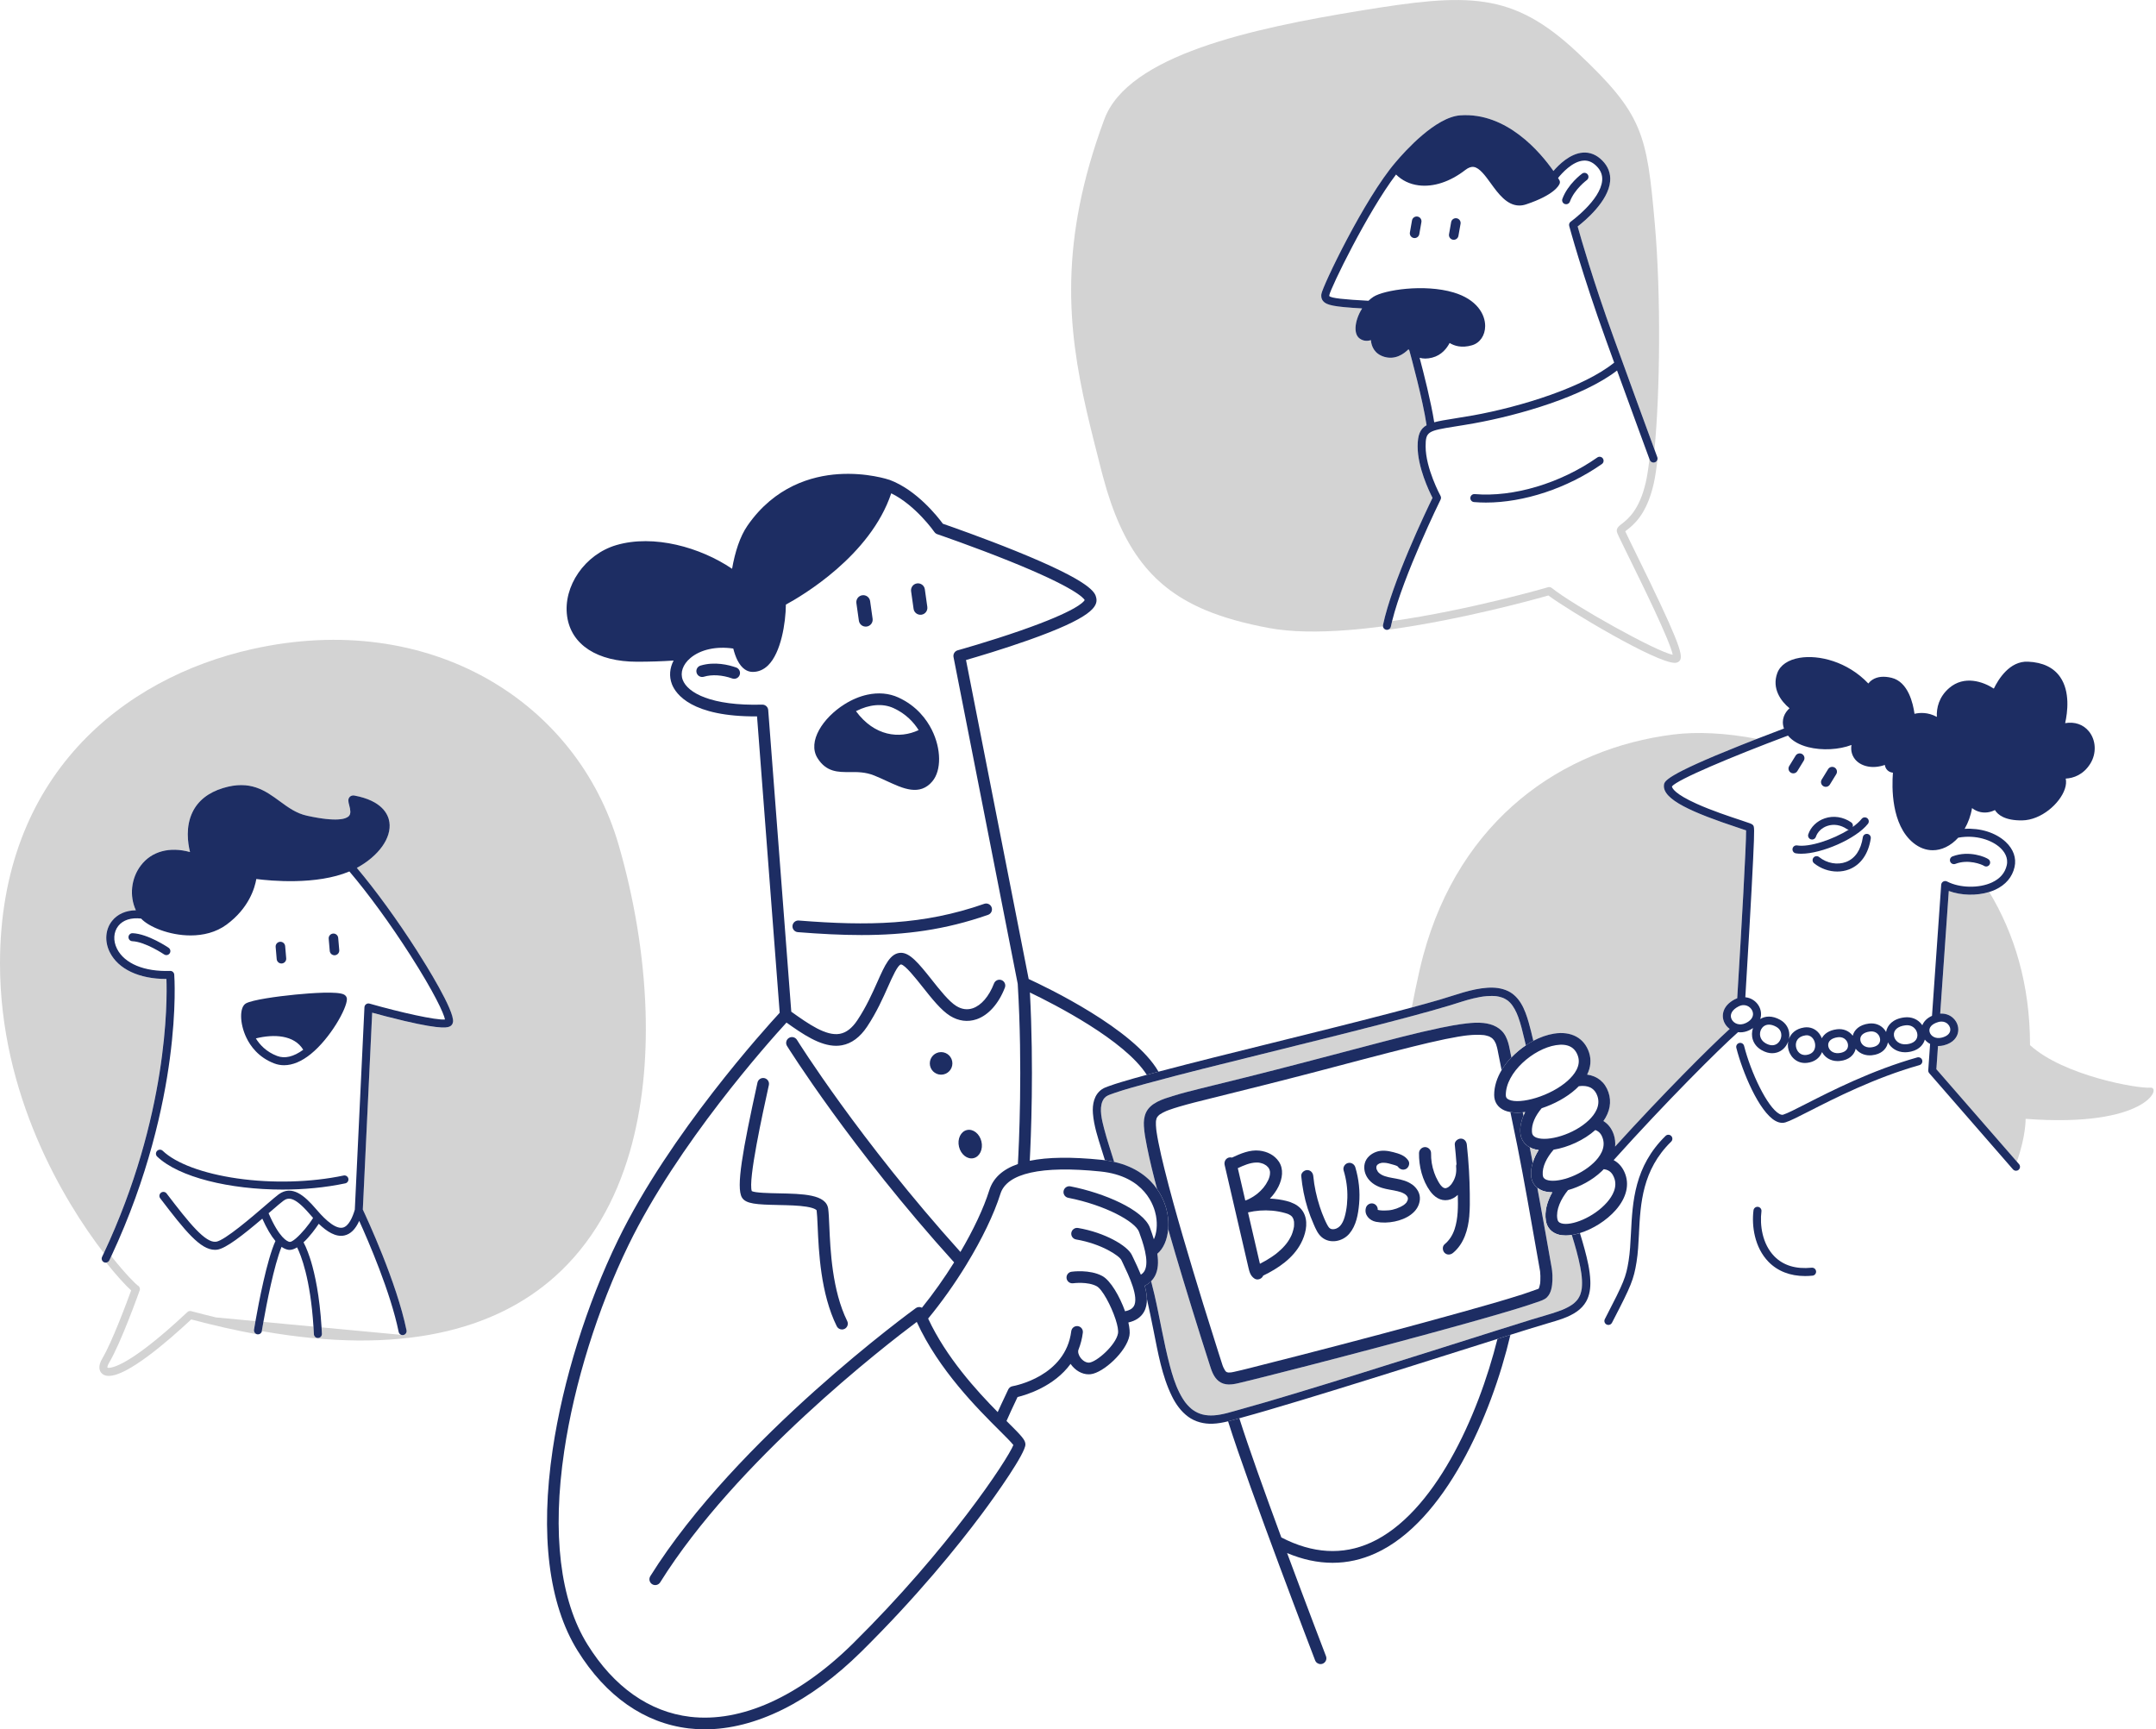 <?xml version="1.0" encoding="UTF-8"?>
<svg xmlns="http://www.w3.org/2000/svg" width="374" height="300" viewBox="0 0 374 300" fill="none">
  <g clip-path="url(#clip0_43_2269)">
    <path d="M372.993 188.686C370.891 188.877 358.012 186.647 352.149 181.312C352.149 170.802 349.443 161.996 345.076 154.744C342.881 155.425 340.201 155.359 338.058 154.568L336.567 175.848C337.443 175.79 338.271 176.076 338.878 176.677C339.583 177.376 339.866 178.369 339.62 179.273C339.461 179.86 338.933 180.908 337.197 181.35C336.879 181.431 336.57 181.468 336.279 181.468C336.244 181.468 336.209 181.465 336.175 181.465L335.892 185.494L349.856 201.535C351.442 197.111 351.384 194.096 351.384 194.096C372.416 195.693 375.096 188.492 372.993 188.686Z" fill="#D3D3D3"></path>
    <path d="M258.052 171.351C259.262 171.273 260.492 171.403 261.596 171.929C262.552 172.385 263.305 173.176 263.851 174.072C264.475 175.1 264.868 176.27 265.194 177.422C265.492 178.462 265.737 179.513 265.986 180.564C267.167 179.943 268.394 179.507 269.576 179.32C272.553 178.843 274.826 180.07 275.655 182.601C276.068 183.857 275.941 185.162 275.32 186.427C277.091 186.67 278.414 187.733 279.014 189.489C279.583 191.153 279.271 192.883 278.142 194.485C278.959 194.979 279.58 195.765 279.933 196.816C280.167 197.507 280.242 198.208 280.173 198.913C288.384 189.867 296.456 181.777 300.049 178.505C299.659 178.222 299.344 177.855 299.142 177.442C298.521 176.186 298.839 174.436 300.947 173.361C301.083 173.292 301.219 173.234 301.355 173.182C302.085 161.239 302.92 146.576 302.894 144.063C302.579 143.951 302.074 143.786 301.583 143.621C293.623 140.99 288.375 138.72 288.644 136.205C288.713 135.543 288.82 134.547 301.846 129.339C302.83 128.946 303.815 128.557 304.78 128.184C299.379 127.141 294.356 126.913 290.27 127.422C271.072 129.822 253.24 142.091 246.869 165.823C246.641 166.672 246.427 167.533 246.228 168.411C245.725 170.641 245.283 172.758 244.902 174.779C246.511 174.346 248.119 173.901 249.719 173.436C252.46 172.639 255.175 171.542 258.049 171.354L258.052 171.351Z" fill="#D3D3D3"></path>
    <path d="M311.787 133.767L312.896 131.962C313.136 131.572 313.014 131.061 312.624 130.821C312.234 130.581 311.723 130.703 311.484 131.092L310.374 132.898C310.135 133.288 310.256 133.799 310.646 134.038C311.036 134.278 311.547 134.157 311.787 133.767Z" fill="#1D2D63"></path>
    <path d="M317.121 133.432L316.012 135.237C315.772 135.627 315.894 136.138 316.284 136.378C316.674 136.618 317.185 136.496 317.424 136.106L318.534 134.301C318.773 133.911 318.652 133.4 318.262 133.16C317.872 132.921 317.361 133.042 317.121 133.432Z" fill="#1D2D63"></path>
    <path d="M336.172 181.463C336.206 181.463 336.241 181.465 336.276 181.465C336.567 181.465 336.876 181.428 337.194 181.347C338.933 180.905 339.459 179.857 339.617 179.27C339.863 178.366 339.58 177.373 338.875 176.674C338.269 176.073 337.437 175.784 336.565 175.845L338.055 154.565C340.198 155.359 342.878 155.423 345.073 154.741C345.44 154.628 345.795 154.495 346.13 154.339C347.921 153.508 349.073 152.15 349.463 150.414C349.813 148.855 349.267 147.31 347.927 146.056C346.188 144.433 343.522 143.624 340.804 143.786C341.425 142.717 341.87 141.487 342.087 140.187C342.511 140.517 342.994 140.751 343.511 140.869C344.354 141.062 345.232 140.941 346.055 140.531C346.564 141.348 347.794 142.365 350.789 142.322C354.082 142.27 357.331 139.408 358.186 136.869C358.405 136.219 358.454 135.607 358.339 135.069C359.685 135.003 361.4 134.402 362.596 132.493C363.716 130.705 363.61 128.383 362.339 126.85C361.354 125.66 359.878 125.172 358.24 125.452C358.656 123.592 359.127 119.999 357.391 117.472C356.248 115.805 354.367 114.904 351.806 114.788C348.594 114.633 346.633 117.882 345.87 119.459C343.999 118.24 340.732 117.113 338.121 119.363C336.336 120.903 335.903 122.835 335.984 124.369C334.43 123.52 332.998 123.621 332.108 123.834C331.868 122.067 331.025 118.289 328.134 117.587C326.788 117.261 325.673 117.371 324.824 117.911C324.512 118.11 324.275 118.344 324.096 118.572C320.472 114.748 315.475 113.561 312.18 114.118C310.184 114.456 308.806 115.395 308.304 116.767C307.316 119.447 308.953 121.671 310.426 122.867C309.626 123.598 308.922 124.805 309.459 126.37C309.459 126.376 309.462 126.379 309.465 126.385C308.058 126.913 306.455 127.525 304.78 128.178C303.818 128.554 302.83 128.941 301.846 129.333C288.82 134.538 288.713 135.537 288.644 136.199C288.375 138.714 293.623 140.982 301.583 143.616C302.077 143.777 302.579 143.945 302.894 144.057C302.92 146.57 302.085 161.234 301.355 173.176C301.219 173.225 301.083 173.286 300.947 173.355C298.839 174.43 298.521 176.18 299.142 177.436C299.347 177.849 299.659 178.216 300.049 178.499C296.456 181.772 288.384 189.861 280.173 198.907C280.242 198.203 280.164 197.501 279.933 196.81C279.578 195.762 278.959 194.976 278.142 194.48C279.271 192.88 279.586 191.147 279.014 189.483C278.414 187.727 277.091 186.667 275.32 186.422C275.944 185.157 276.068 183.851 275.655 182.595C274.826 180.065 272.553 178.837 269.576 179.314C268.394 179.501 267.167 179.938 265.986 180.559C265.544 180.792 265.108 181.052 264.683 181.335C263.779 181.939 262.93 182.647 262.179 183.432C261.529 184.114 260.957 184.856 260.489 185.636C259.681 186.988 259.193 188.458 259.193 189.948C259.193 191.167 259.819 192.117 260.954 192.623C261.266 192.761 261.624 192.862 262.012 192.926C262.381 192.989 262.777 193.018 263.199 193.018C263.505 193.018 263.822 192.998 264.149 192.966C264.287 192.955 264.426 192.94 264.565 192.92C264.458 193.128 264.357 193.339 264.267 193.55C263.863 194.514 263.658 195.511 263.73 196.496C263.811 197.619 264.388 198.506 265.368 199.031C265.509 199.107 265.659 199.176 265.821 199.239C266.153 199.367 266.52 199.453 266.913 199.508C266.462 200.219 266.11 200.958 265.882 201.709C265.656 202.451 265.55 203.202 265.604 203.941C265.668 204.828 266.046 205.553 266.688 206.058C266.936 206.255 267.219 206.422 267.545 206.547C268.048 206.74 268.634 206.832 269.275 206.841C268.371 208.433 267.901 210.145 268.158 211.74C268.354 212.958 269.119 213.822 270.318 214.166C270.705 214.275 271.132 214.33 271.592 214.33C271.935 214.33 272.296 214.301 272.666 214.244C273.12 214.174 273.59 214.059 274.07 213.911C276.282 213.23 278.665 211.766 280.294 209.906C282.174 207.757 282.714 205.44 281.813 203.381C281.386 202.402 280.733 201.689 279.918 201.261C288.967 191.193 298.114 182.058 301.499 179.062C301.632 179.08 301.765 179.088 301.903 179.088C302.394 179.088 302.917 178.976 303.443 178.725C303.688 178.606 303.902 178.479 304.093 178.349C303.651 179.617 303.98 181.231 305.545 182.153C306.256 182.572 306.885 182.713 307.417 182.713C308.049 182.713 308.54 182.511 308.849 182.332C309.479 181.968 309.956 181.361 310.204 180.66C310.135 181.003 310.123 181.353 310.166 181.691C310.346 183.06 311.423 184.406 313.104 184.406C313.225 184.406 313.352 184.4 313.482 184.383C314.704 184.241 315.608 183.608 316.035 182.598C316.047 182.569 316.053 182.54 316.064 182.511C316.529 183.395 317.491 184.079 318.765 184.079C318.883 184.079 319.001 184.073 319.126 184.062C320.847 183.894 321.508 182.95 321.751 182.401C321.817 182.251 321.864 182.092 321.901 181.933C322.421 182.606 323.27 183.086 324.336 183.086C324.454 183.086 324.573 183.08 324.697 183.068C326.418 182.898 327.08 181.956 327.322 181.408C327.403 181.223 327.458 181.026 327.496 180.83C328.01 181.798 329.067 182.549 330.47 182.549C330.6 182.549 330.733 182.543 330.869 182.528C332.772 182.343 333.503 181.307 333.769 180.706C333.821 180.59 333.864 180.472 333.899 180.351C334.141 180.651 334.45 180.908 334.814 181.099L334.494 185.671C334.479 185.855 334.543 186.037 334.664 186.176L349.192 202.864C349.226 202.905 349.267 202.939 349.307 202.971C349.429 203.058 349.57 203.104 349.715 203.104C349.876 203.104 350.038 203.049 350.171 202.933C350.46 202.682 350.491 202.243 350.237 201.954L349.865 201.527L335.9 185.486L336.183 181.457L336.172 181.463ZM336.238 177.301C336.426 177.249 336.611 177.223 336.79 177.223C337.217 177.223 337.607 177.373 337.899 177.665C338.248 178.011 338.393 178.488 338.28 178.909C338.142 179.418 337.636 179.805 336.853 180.004C335.721 180.293 334.912 179.715 334.728 179.028C334.528 178.283 335.106 177.621 336.238 177.304V177.301ZM308.15 181.139C307.619 181.445 306.961 181.385 306.247 180.966C305.222 180.362 305.115 179.256 305.534 178.522C305.779 178.095 306.224 177.754 306.862 177.754C307.223 177.754 307.645 177.864 308.122 178.13C308.881 178.551 309.002 179.21 309.005 179.565C309.011 180.209 308.667 180.842 308.153 181.142L308.15 181.139ZM300.387 176.824C299.991 176.027 300.451 175.172 301.58 174.597C301.906 174.43 302.201 174.369 302.461 174.369C302.868 174.369 303.18 174.519 303.368 174.644C303.844 174.958 304.127 175.496 304.093 176.01C304.052 176.593 303.607 177.116 302.839 177.483C301.721 178.017 300.742 177.543 300.387 176.824ZM279.956 204.201C280.687 205.865 279.713 207.503 278.766 208.583C276.473 211.202 272.571 212.724 270.873 212.233C270.428 212.106 270.22 211.872 270.148 211.43C269.899 209.885 270.722 208.043 272.008 206.46C274.073 205.885 276.25 204.718 277.85 203.185C277.972 203.069 278.087 202.951 278.2 202.832C279.407 202.948 279.803 203.849 279.959 204.204L279.956 204.201ZM271.99 187.45C268.984 190.168 263.684 191.632 261.772 190.783C261.307 190.578 261.211 190.303 261.211 189.957C261.211 186.052 265.986 181.945 269.893 181.318C271.918 180.995 273.209 181.639 273.732 183.233C274.283 184.917 273.088 186.453 271.987 187.447L271.99 187.45ZM274.549 188.388C275.843 188.388 276.701 188.978 277.102 190.147C277.689 191.854 276.629 193.353 275.638 194.309C273.027 196.831 268.455 198.093 266.54 197.362C265.885 197.111 265.769 196.715 265.746 196.363C265.648 195.005 266.335 193.55 267.43 192.259C269.581 191.548 271.753 190.387 273.345 188.949C273.53 188.781 273.703 188.611 273.868 188.44C274.104 188.409 274.335 188.386 274.549 188.386V188.388ZM276.45 201.723C273.934 204.132 269.917 205.305 268.267 204.669C267.837 204.505 267.649 204.253 267.618 203.806C267.516 202.393 268.308 200.819 269.506 199.447C271.987 199.049 274.78 197.792 276.741 196.036C277.645 196.357 277.908 197.134 278.021 197.46C278.601 199.182 277.489 200.727 276.455 201.72L276.45 201.723ZM313.317 183.016C312.292 183.132 311.648 182.355 311.541 181.523C311.437 180.732 311.816 179.816 313.179 179.617C313.257 179.605 313.332 179.6 313.404 179.6C313.933 179.6 314.273 179.888 314.473 180.146C314.886 180.68 315.001 181.471 314.747 182.069C314.522 182.603 314.025 182.93 313.315 183.014L313.317 183.016ZM317.141 181.416C317.055 180.642 317.696 180.079 318.814 179.94C319.643 179.839 320.093 180.258 320.287 180.518C320.584 180.92 320.659 181.445 320.477 181.855C320.269 182.323 319.741 182.621 318.984 182.696C317.892 182.803 317.219 182.118 317.141 181.419V181.416ZM322.71 180.423C322.623 179.649 323.264 179.086 324.382 178.947C325.214 178.846 325.662 179.265 325.855 179.525C326.153 179.926 326.228 180.452 326.046 180.859C325.838 181.327 325.309 181.624 324.553 181.699C323.461 181.806 322.788 181.122 322.71 180.423ZM324.212 177.566C322.522 177.777 321.641 178.678 321.393 179.678C320.757 178.829 319.758 178.421 318.643 178.56C317.271 178.73 316.434 179.354 316.032 180.12C315.92 179.825 315.767 179.548 315.576 179.299C314.944 178.482 313.999 178.098 312.982 178.245C311.509 178.459 310.666 179.291 310.322 180.247C310.369 180.021 310.4 179.79 310.397 179.553C310.386 178.433 309.805 177.471 308.797 176.914C307.411 176.148 306.21 176.246 305.346 176.781C305.433 176.524 305.47 176.293 305.482 176.108C305.551 175.088 305.037 174.083 304.136 173.488C303.711 173.208 303.243 173.049 302.761 173.003C302.958 169.765 303.223 165.338 303.477 160.927C303.763 155.963 303.974 151.994 304.11 149.129C304.378 143.431 304.329 143.379 304.046 143.099C303.867 142.92 303.68 142.853 302.022 142.304C300.121 141.675 296.941 140.626 294.307 139.436C290.515 137.727 290.065 136.736 290.027 136.427C290.977 135.237 300.263 131.323 310.155 127.606C310.906 128.522 312.102 129.215 313.647 129.611C316.11 130.24 319.045 130.05 321.173 129.238C320.983 130.367 321.376 131.3 321.959 131.91C322.97 132.964 324.87 133.438 326.958 132.701C326.993 132.961 327.085 133.195 327.218 133.394C327.484 133.784 327.9 134.009 328.365 134.047C328.169 136.516 328.05 143.09 331.903 146.224C332.946 147.073 334.095 147.5 335.271 147.5C336.019 147.5 336.778 147.327 337.523 146.972C338.326 146.593 339.054 146.024 339.692 145.323C342.786 144.751 345.576 145.764 346.979 147.076C347.664 147.714 348.415 148.759 348.109 150.114C347.814 151.431 346.951 152.433 345.547 153.086C343.297 154.134 339.944 154.062 337.752 152.921C337.544 152.815 337.295 152.817 337.09 152.933C336.885 153.048 336.752 153.256 336.738 153.49L335.144 176.226C334.245 176.631 333.708 177.228 333.46 177.87C333.431 177.826 333.408 177.783 333.379 177.743C332.68 176.801 331.571 176.35 330.338 176.501C328.351 176.746 327.377 177.849 327.178 179.025C327.114 178.912 327.045 178.803 326.967 178.696C326.332 177.841 325.329 177.431 324.209 177.566H324.212ZM332.489 180.157C332.241 180.717 331.614 181.073 330.725 181.159C329.425 181.286 328.631 180.469 328.538 179.637C328.437 178.713 329.191 178.037 330.511 177.875C331.502 177.754 332.036 178.257 332.267 178.566C332.619 179.042 332.709 179.666 332.492 180.154L332.489 180.157Z" fill="#1D2D63"></path>
    <path d="M339.201 149.866C341.457 148.996 343.805 149.984 344.111 150.178C344.236 150.273 344.386 150.322 344.533 150.322C344.732 150.322 344.929 150.238 345.067 150.071C345.313 149.776 345.272 149.337 344.978 149.092C344.487 148.682 341.558 147.471 338.699 148.569C338.341 148.708 338.162 149.109 338.3 149.467C338.439 149.825 338.838 150.004 339.199 149.866H339.201Z" fill="#1D2D63"></path>
    <path d="M314.271 219.922C311.518 220.199 309.335 219.532 307.778 217.932C305.684 215.783 305.256 212.496 305.557 210.14C305.606 209.758 305.334 209.412 304.956 209.363C304.578 209.314 304.228 209.582 304.179 209.963C303.838 212.644 304.344 216.398 306.784 218.902C308.37 220.528 310.545 221.369 313.127 221.369C313.546 221.369 313.973 221.346 314.412 221.302C314.793 221.265 315.073 220.924 315.033 220.543C314.995 220.162 314.655 219.884 314.273 219.922H314.271Z" fill="#1D2D63"></path>
    <path d="M284.311 213.949C284.574 208.799 284.872 202.962 289.897 198.05C290.172 197.781 290.177 197.342 289.909 197.068C289.64 196.793 289.201 196.787 288.927 197.056C283.511 202.35 283.199 208.473 282.925 213.88C282.838 215.598 282.755 217.219 282.515 218.72C282.059 221.56 281.712 222.426 278.503 228.621C278.466 228.693 278.428 228.763 278.391 228.838C278.214 229.179 278.347 229.597 278.688 229.774C278.789 229.826 278.899 229.852 279.009 229.852C279.26 229.852 279.503 229.716 279.627 229.476C279.731 229.277 279.829 229.083 279.927 228.896C282.914 223.125 283.399 221.987 283.89 218.94C284.144 217.363 284.228 215.705 284.317 213.949H284.311Z" fill="#1D2D63"></path>
    <path d="M324.027 142.92C324.264 142.619 324.212 142.18 323.912 141.943C323.611 141.707 323.172 141.759 322.935 142.059C322.566 142.53 322.028 143.006 321.387 143.465C321.491 143.177 321.393 142.842 321.127 142.66C319.729 141.707 318.06 141.452 316.547 141.964C315.181 142.423 314.109 143.457 313.684 144.73C313.563 145.094 313.76 145.487 314.123 145.608C314.196 145.632 314.271 145.643 314.343 145.643C314.635 145.643 314.903 145.458 315.001 145.169C315.29 144.306 316.033 143.598 316.989 143.278C318.086 142.908 319.311 143.102 320.345 143.806C320.454 143.881 320.579 143.919 320.703 143.925C317.959 145.652 313.887 147.015 311.746 146.666C311.368 146.605 311.01 146.862 310.949 147.24C310.889 147.619 311.146 147.977 311.524 148.037C311.81 148.084 312.122 148.107 312.451 148.107C316.027 148.107 321.976 145.522 324.027 142.917V142.92Z" fill="#1D2D63"></path>
    <path d="M323.937 144.667C323.556 144.609 323.204 144.872 323.146 145.25C322.817 147.44 321.818 148.918 320.261 149.522C318.759 150.105 316.913 149.776 315.559 148.681C315.261 148.439 314.822 148.488 314.583 148.785C314.34 149.083 314.389 149.522 314.687 149.762C315.845 150.697 317.292 151.194 318.71 151.194C319.415 151.194 320.113 151.07 320.766 150.819C322.785 150.033 324.119 148.13 324.521 145.458C324.579 145.08 324.316 144.725 323.937 144.667Z" fill="#1D2D63"></path>
    <path d="M332.588 183.441C324.746 185.653 317.601 189.295 313.332 191.473C311.489 192.415 310.031 193.157 309.323 193.376C309.144 193.431 308.916 193.382 308.647 193.232C306.565 192.065 303.711 186.046 302.547 181.442C302.455 181.07 302.077 180.845 301.704 180.94C301.332 181.035 301.106 181.411 301.202 181.783C302.253 185.948 305.132 192.854 307.969 194.445C308.379 194.676 308.78 194.792 309.167 194.792C309.361 194.792 309.551 194.763 309.736 194.705C310.556 194.451 311.986 193.72 313.962 192.712C318.184 190.558 325.252 186.956 332.963 184.778C333.333 184.674 333.546 184.29 333.443 183.92C333.339 183.551 332.954 183.337 332.585 183.441H332.588Z" fill="#1D2D63"></path>
    <path d="M191.089 81.759C191.167 82.062 191.245 82.366 191.326 82.663C194.72 95.417 200.051 102.069 209.212 105.881C212.366 107.195 215.971 108.172 220.107 108.946C224.003 109.676 228.78 109.697 233.808 109.307C235.813 109.154 237.858 108.928 239.902 108.663C239.894 108.588 239.894 108.51 239.908 108.432C241.459 101.029 247.426 88.575 248.498 86.372C247.894 85.193 245.916 81.063 245.916 77.456C245.916 75.425 246.358 74.397 247.47 73.77C246.814 69.337 244.763 61.836 244.48 60.808C244.428 60.736 244.376 60.667 244.33 60.597C243.493 61.435 242.011 62.469 240.122 61.903C238.461 61.406 237.901 60.138 237.809 59.009C237.202 59.199 236.503 59.199 235.856 58.726C235.512 58.474 235.111 57.949 235.143 56.86C235.172 55.881 235.57 54.63 236.289 53.51C231.351 53.224 230.117 52.944 229.522 52.242C229.124 51.771 229.193 51.214 229.216 51.029C229.378 49.723 236.671 34.465 242.097 28.145C243.744 26.19 249.029 20.316 253.315 20.012C261.347 19.443 267.202 26.418 269.475 29.665C270.419 28.561 272.346 26.667 274.535 26.482C275.8 26.375 276.949 26.84 277.954 27.857C278.968 28.882 279.425 30.092 279.309 31.45C279.014 34.904 274.974 38.289 273.674 39.291C274.194 41.166 276.34 48.686 279.916 58.567C283.046 67.214 285.897 74.983 287.003 77.996C287.953 68.182 288.164 51.335 287.058 38.812C285.678 23.178 285.031 19.839 273.674 9.15C262.321 -1.536 254.638 -1.204 235.868 1.872C217.097 4.945 195.701 9.58 191.574 20.68C183.632 42.038 185.22 56.993 188.495 71.298C189.298 74.799 190.199 78.259 191.089 81.765V81.759Z" fill="#D3D3D3"></path>
    <path d="M245.898 37.57C245.448 37.492 245.017 37.792 244.939 38.243L244.573 40.331C244.495 40.781 244.795 41.212 245.246 41.29C245.696 41.368 246.126 41.067 246.204 40.617L246.571 38.529C246.649 38.078 246.349 37.648 245.898 37.57Z" fill="#1D2D63"></path>
    <path d="M252.688 37.867C252.238 37.789 251.807 38.09 251.729 38.54L251.363 40.628C251.285 41.079 251.585 41.509 252.036 41.587C252.486 41.665 252.917 41.365 252.994 40.914L253.361 38.826C253.439 38.376 253.139 37.945 252.688 37.867Z" fill="#1D2D63"></path>
    <path d="M272.328 34.976C273.119 32.824 275.245 31.253 275.265 31.239C275.574 31.014 275.644 30.577 275.418 30.268C275.193 29.959 274.757 29.89 274.448 30.115C274.347 30.187 271.967 31.944 271.025 34.497C270.893 34.858 271.077 35.256 271.438 35.389C271.516 35.418 271.6 35.432 271.678 35.432C271.961 35.432 272.227 35.259 272.331 34.979L272.328 34.976Z" fill="#1D2D63"></path>
    <path d="M278.05 79.535C277.83 79.22 277.397 79.145 277.082 79.365C270.676 83.85 262.526 86.285 255.813 85.716C255.429 85.684 255.094 85.967 255.062 86.349C255.031 86.73 255.314 87.068 255.695 87.099C256.374 87.157 257.064 87.186 257.766 87.186C264.339 87.186 271.857 84.717 277.876 80.503C278.191 80.283 278.266 79.85 278.047 79.535H278.05Z" fill="#1D2D63"></path>
    <path d="M287.081 80.211C287.003 80.24 286.919 80.254 286.841 80.254C286.558 80.254 286.293 80.081 286.189 79.801C286.189 79.795 286.166 79.737 286.131 79.645C285.937 81.314 285.721 82.672 285.493 83.677C284.386 88.515 282.333 90.1 281.345 90.863C280.84 91.253 280.363 91.619 280.476 92.24C280.522 92.5 280.796 93.084 282.57 96.682C284.759 101.133 289.715 111.201 290.166 113.587C287.306 113.059 272.961 105.026 269.171 101.994C268.995 101.852 268.758 101.806 268.542 101.87C268.406 101.91 255.149 105.792 241.497 107.747C241.416 108.079 241.341 108.403 241.274 108.718C241.225 108.952 241.063 109.131 240.858 109.217C240.916 109.223 240.974 109.226 241.035 109.217C253.792 107.45 266.381 103.935 268.597 103.302C272.074 105.902 287.266 114.994 290.533 114.994C290.625 114.994 290.706 114.988 290.778 114.971C291.191 114.887 291.382 114.635 291.46 114.491C291.98 113.541 290.998 110.653 283.82 96.067C282.994 94.389 282.209 92.789 281.931 92.171C282.012 92.105 282.111 92.03 282.197 91.96C283.312 91.1 285.634 89.306 286.85 83.986C287.098 82.897 287.329 81.436 287.535 79.639C287.535 79.63 287.535 79.625 287.535 79.616C287.511 79.876 287.347 80.116 287.084 80.211H287.081Z" fill="#D3D3D3"></path>
    <path d="M287.5 79.342C287.509 79.365 287.514 79.391 287.517 79.414C287.512 79.391 287.506 79.365 287.5 79.342Z" fill="#D3D3D3"></path>
    <path d="M287.529 79.477C287.529 79.501 287.529 79.521 287.532 79.544C287.532 79.521 287.532 79.501 287.529 79.477Z" fill="#D3D3D3"></path>
    <path d="M273.674 39.288C274.974 38.286 279.011 34.901 279.309 31.447C279.424 30.089 278.968 28.882 277.954 27.854C276.949 26.837 275.8 26.372 274.535 26.479C272.346 26.661 270.419 28.558 269.475 29.662C267.202 26.416 261.347 19.441 253.315 20.009C249.029 20.313 243.744 26.187 242.097 28.143C236.67 34.462 229.381 49.723 229.216 51.026C229.193 51.208 229.124 51.765 229.522 52.239C230.117 52.941 231.348 53.224 236.289 53.507C235.57 54.627 235.172 55.878 235.143 56.857C235.111 57.946 235.512 58.472 235.856 58.723C236.503 59.197 237.202 59.197 237.808 59.006C237.901 60.138 238.461 61.403 240.122 61.9C242.011 62.466 243.492 61.432 244.33 60.594C244.376 60.664 244.428 60.736 244.48 60.805C244.763 61.833 246.814 69.334 247.469 73.767C246.36 74.394 245.916 75.422 245.916 77.453C245.916 81.057 247.894 85.19 248.498 86.369C247.426 88.572 241.459 101.026 239.908 108.429C239.891 108.507 239.891 108.585 239.902 108.66C239.94 108.946 240.148 109.188 240.445 109.252C240.494 109.261 240.541 109.266 240.59 109.266C240.682 109.266 240.769 109.246 240.853 109.211C241.058 109.128 241.219 108.946 241.269 108.712C241.335 108.4 241.41 108.073 241.491 107.741C243.449 99.805 249.832 86.799 249.898 86.663C250 86.461 249.994 86.221 249.884 86.022C249.858 85.976 247.302 81.257 247.302 77.453C247.302 74.859 247.663 74.741 252.405 73.987C253.344 73.837 254.41 73.669 255.649 73.447C263.606 72.017 274.659 68.785 280.508 64.277C283.404 72.245 285.741 78.588 286.128 79.639C286.163 79.734 286.183 79.789 286.186 79.795C286.29 80.075 286.555 80.249 286.839 80.249C286.919 80.249 287 80.234 287.078 80.205C287.341 80.11 287.506 79.87 287.529 79.61C287.529 79.584 287.529 79.561 287.529 79.535C287.529 79.512 287.529 79.492 287.526 79.469C287.526 79.449 287.517 79.425 287.514 79.405C287.509 79.382 287.503 79.356 287.497 79.333C287.497 79.327 287.494 79.319 287.491 79.313C287.483 79.293 287.309 78.822 287.003 77.987C285.897 74.975 283.043 67.206 279.915 58.558C276.337 48.675 274.194 41.157 273.674 39.282V39.288ZM255.406 72.081C254.182 72.3 253.125 72.468 252.192 72.618C250.797 72.84 249.682 73.016 248.795 73.259C248.244 69.741 246.961 64.704 246.259 62.067C246.568 62.154 246.895 62.203 247.238 62.203C247.62 62.203 248.021 62.148 248.443 62.041C250.095 61.617 251.008 60.381 251.464 59.5C252.229 59.976 253.526 60.433 255.348 59.898C256.729 59.494 257.624 58.186 257.63 56.562C257.636 54.535 256.2 51.941 252.157 50.737C247.033 49.212 240.073 50.312 238.253 51.488C237.941 51.69 237.652 51.924 237.384 52.178C233.202 51.956 230.891 51.73 230.591 51.358C230.591 51.358 230.579 51.32 230.594 51.208C230.81 49.98 237.231 36.778 242.17 30.274C243.204 31.305 244.535 31.952 246.077 32.151C248.659 32.484 251.539 31.539 254.187 29.488C254.728 29.07 255.204 28.899 255.649 28.963C256.657 29.107 257.653 30.485 258.618 31.816C259.874 33.552 261.396 35.652 263.56 35.652C263.935 35.652 264.328 35.588 264.741 35.45C269.66 33.809 270.451 32.146 270.561 31.828C270.624 31.64 270.607 31.432 270.506 31.259C270.48 31.216 270.402 31.08 270.275 30.875C270.951 30.034 272.756 28.021 274.653 27.865C275.497 27.796 276.253 28.111 276.967 28.833C277.692 29.567 278.006 30.381 277.926 31.328C277.637 34.722 272.527 38.416 272.475 38.453C272.242 38.621 272.135 38.919 272.21 39.199C272.233 39.282 274.465 47.589 278.61 59.041C279.087 60.355 279.554 61.646 280.011 62.908C274.815 67.125 263.996 70.544 255.406 72.087V72.081Z" fill="#1D2D63"></path>
    <path d="M96.238 221.476C102.618 215.792 106.797 208.282 109.243 199.855C111.447 192.25 112.247 183.894 111.987 175.441C111.684 165.615 109.948 155.659 107.323 146.596C100.128 121.74 74.611 105.714 43.75 112.602C21.393 117.596 0 134.532 0 167.154C0 189.971 11.03 208.294 18.011 217.386C29.136 193.648 29.003 173.653 28.862 169.835H28.833C24.148 169.835 20.518 168.136 19.048 165.225C18.097 163.345 18.242 161.251 19.426 159.764C20.37 158.574 21.82 157.944 23.559 157.918C22.415 155.46 22.713 152.373 24.434 150.126C26.314 147.668 29.436 146.845 32.954 147.818C32.556 146.206 32.175 143.416 33.373 140.918C34.335 138.911 36.12 137.496 38.673 136.716C43.418 135.266 46.012 137.166 48.522 139.003C49.998 140.083 51.393 141.106 53.247 141.513C58.509 142.665 60.054 142.05 60.505 141.579C60.909 141.158 60.771 140.47 60.566 139.679C60.421 139.122 60.294 138.642 60.649 138.258C60.745 138.157 61.01 137.932 61.464 138.015C66.296 138.911 67.344 141.294 67.54 142.637C67.939 145.36 65.678 148.511 61.891 150.565C65.163 154.449 68.918 159.613 72.332 164.951C73.86 167.342 78.831 175.296 78.576 177.272C78.521 177.696 78.282 177.907 78.143 177.997C77.773 178.231 76.999 178.722 70.14 177.113C67.893 176.587 65.709 176.001 64.554 175.683L62.928 209.836C63.618 211.301 68.811 222.463 70.51 230.784C70.588 231.16 70.345 231.527 69.967 231.605C69.92 231.613 69.874 231.619 69.828 231.619C69.738 231.619 69.652 231.599 69.571 231.567L55.774 230.273C55.797 230.637 55.817 231.01 55.835 231.391C55.852 231.775 55.557 232.098 55.173 232.119C55.162 232.119 55.15 232.119 55.139 232.119C54.769 232.119 54.463 231.83 54.445 231.457C54.425 231.007 54.399 230.571 54.37 230.14L45.683 229.326C45.512 230.282 45.414 230.883 45.408 230.909C45.408 230.926 45.4 230.94 45.397 230.958C45.4 230.946 45.405 230.935 45.408 230.923C69.574 235.183 85.832 230.75 96.232 221.481L96.238 221.476Z" fill="#D3D3D3"></path>
    <path d="M48.894 167.143C49.351 167.102 49.689 166.701 49.648 166.248L49.466 164.136C49.426 163.68 49.024 163.342 48.571 163.382C48.114 163.423 47.777 163.824 47.817 164.278L47.999 166.389C48.039 166.845 48.441 167.183 48.894 167.143Z" fill="#1D2D63"></path>
    <path d="M58.096 165.716C58.553 165.676 58.891 165.274 58.85 164.821L58.668 162.709C58.628 162.253 58.226 161.915 57.773 161.956C57.316 161.996 56.978 162.398 57.019 162.851L57.201 164.962C57.241 165.419 57.643 165.757 58.096 165.716Z" fill="#1D2D63"></path>
    <path d="M29.252 164.422C29.107 164.324 25.673 162.008 23.013 161.892C22.629 161.875 22.306 162.172 22.288 162.556C22.271 162.941 22.569 163.264 22.953 163.281C25.214 163.38 28.437 165.552 28.469 165.572C28.587 165.653 28.723 165.693 28.859 165.693C29.081 165.693 29.301 165.586 29.434 165.39C29.65 165.072 29.567 164.642 29.249 164.425L29.252 164.422Z" fill="#1D2D63"></path>
    <path d="M49.013 206.368C52.689 206.368 56.421 206.024 59.892 205.29C60.268 205.212 60.508 204.843 60.43 204.467C60.352 204.092 59.982 203.852 59.606 203.93C53.949 205.123 47.222 205.308 41.157 204.435C35.239 203.583 30.525 201.836 28.226 199.641C27.949 199.375 27.51 199.387 27.244 199.664C26.979 199.941 26.99 200.38 27.267 200.646C31.022 204.233 39.857 206.368 49.013 206.368Z" fill="#1D2D63"></path>
    <path d="M47.566 184.481C48.115 184.692 48.686 184.796 49.276 184.796C50.754 184.796 52.334 184.137 53.931 182.84C57.259 180.14 60.179 174.993 60.179 173.318C60.179 173.006 60.008 172.729 59.714 172.555C58.648 171.929 53.955 172.278 51.254 172.541C47.987 172.862 43.776 173.454 42.664 174.069C41.521 174.704 41.553 177.535 42.734 180.004C43.433 181.471 44.839 183.438 47.569 184.481H47.566ZM48.06 183.184C46.191 182.471 45.059 181.243 44.383 180.143C47.517 179.36 51.037 179.536 52.603 182.11C50.931 183.334 49.403 183.698 48.06 183.184Z" fill="#1D2D63"></path>
    <path d="M45.379 231.041C45.374 231.059 45.365 231.073 45.359 231.088C45.365 231.073 45.374 231.059 45.379 231.041Z" fill="#D3D3D3"></path>
    <path d="M44.917 231.46C44.903 231.466 44.886 231.469 44.871 231.472C44.888 231.469 44.903 231.463 44.917 231.46Z" fill="#D3D3D3"></path>
    <path d="M44.782 231.483C44.782 231.483 44.753 231.486 44.738 231.486C44.753 231.486 44.767 231.486 44.782 231.483Z" fill="#D3D3D3"></path>
    <path d="M45.039 231.414C45.024 231.423 45.01 231.428 44.992 231.434C45.007 231.428 45.024 231.42 45.039 231.414Z" fill="#D3D3D3"></path>
    <path d="M45.319 231.157C45.31 231.171 45.298 231.186 45.29 231.2C45.301 231.186 45.31 231.171 45.319 231.157Z" fill="#D3D3D3"></path>
    <path d="M45.244 231.261C45.244 231.261 45.221 231.287 45.206 231.298C45.218 231.287 45.232 231.275 45.244 231.261Z" fill="#D3D3D3"></path>
    <path d="M44.045 230.68C44.062 230.582 44.152 230.03 44.299 229.19L37.469 228.549C36.048 228.208 34.609 227.844 33.159 227.457C32.928 227.394 32.68 227.457 32.504 227.622C21.555 237.892 18.822 237.332 18.637 237.271C18.62 237.196 18.629 236.91 18.923 236.416C21.003 232.922 24.099 224.225 24.232 223.855C24.35 223.52 24.197 223.157 23.885 223.001C23.588 222.796 21.881 221.169 19.299 217.909C19.183 218.154 19.071 218.4 18.952 218.648C18.848 218.868 18.64 219 18.415 219.032C20.105 221.141 21.814 223.038 22.75 223.858C22.069 225.739 19.469 232.774 17.728 235.703C17.066 236.815 17.078 237.803 17.757 238.346C18.051 238.582 18.427 238.692 18.871 238.692C22.118 238.692 28.922 232.858 33.171 228.895C37.099 229.941 40.943 230.807 44.602 231.475H44.608C44.233 231.411 43.979 231.056 44.042 230.68H44.045Z" fill="#D3D3D3"></path>
    <path d="M45.148 231.345C45.148 231.345 45.119 231.365 45.105 231.373C45.119 231.365 45.134 231.353 45.148 231.345Z" fill="#D3D3D3"></path>
    <path d="M45.417 230.906C45.42 230.88 45.521 230.279 45.691 229.323C46.237 226.264 47.522 219.567 48.842 216.306C49.224 216.571 49.602 216.742 49.98 216.811C50.064 216.826 50.148 216.834 50.234 216.834C50.647 216.834 51.089 216.667 51.537 216.392C52.204 217.727 53.839 221.779 54.376 230.137C54.405 230.565 54.428 231.001 54.451 231.454C54.468 231.827 54.775 232.116 55.144 232.116C55.156 232.116 55.167 232.116 55.179 232.116C55.563 232.098 55.858 231.772 55.84 231.388C55.823 231.007 55.803 230.634 55.78 230.27C55.439 224.745 54.616 221.04 53.966 218.865C53.694 217.955 53.166 216.442 52.655 215.52C53.729 214.518 54.723 213.166 55.294 212.303C56.675 213.631 58.229 214.659 59.739 214.33C60.802 214.099 61.651 213.267 62.313 211.8C63.907 215.312 67.754 224.196 69.158 231.059C69.207 231.296 69.372 231.477 69.58 231.564C69.66 231.596 69.747 231.616 69.837 231.616C69.883 231.616 69.929 231.61 69.975 231.602C70.351 231.524 70.593 231.157 70.518 230.781C68.817 222.461 63.627 211.298 62.937 209.833L64.563 175.68C65.715 175.998 67.899 176.581 70.148 177.11C77.008 178.719 77.779 178.228 78.152 177.994C78.29 177.907 78.53 177.696 78.585 177.269C78.839 175.296 73.871 167.339 72.341 164.948C68.927 159.608 65.172 154.446 61.9 150.562C65.689 148.508 67.948 145.357 67.549 142.634C67.353 141.293 66.302 138.908 61.472 138.012C61.019 137.929 60.753 138.154 60.658 138.255C60.303 138.636 60.427 139.119 60.574 139.676C60.779 140.467 60.918 141.155 60.514 141.577C60.06 142.047 58.515 142.665 53.255 141.51C51.401 141.103 50.006 140.083 48.53 139C46.02 137.163 43.427 135.263 38.682 136.713C36.129 137.493 34.344 138.908 33.382 140.915C32.183 143.413 32.564 146.203 32.963 147.815C29.445 146.845 26.323 147.665 24.443 150.123C22.721 152.373 22.424 155.457 23.568 157.915C21.829 157.941 20.379 158.571 19.435 159.761C18.253 161.248 18.109 163.342 19.056 165.222C20.526 168.136 24.154 169.832 28.841 169.832H28.87C29.015 173.647 29.148 193.642 18.02 217.383C17.916 217.605 17.814 217.825 17.707 218.047C17.543 218.394 17.69 218.807 18.037 218.974C18.132 219.021 18.236 219.041 18.334 219.041C18.366 219.041 18.395 219.032 18.427 219.029C18.652 219 18.857 218.865 18.964 218.645C19.082 218.397 19.195 218.151 19.311 217.906C25.751 204.141 28.385 191.724 29.457 183.681C30.641 174.788 30.242 169.303 30.225 169.075C30.196 168.702 29.881 168.417 29.509 168.434C25.035 168.596 21.592 167.16 20.298 164.598C19.596 163.206 19.683 161.687 20.523 160.627C21.344 159.593 22.756 159.151 24.477 159.353C25.789 160.777 29.353 162.279 33.058 162.279C35.233 162.279 37.457 161.762 39.3 160.405C43.196 157.537 44.204 154.019 44.464 152.491C46.899 152.806 54.89 153.586 60.609 151.18C63.887 155.036 67.691 160.249 71.154 165.658C75.316 172.165 76.994 175.796 77.193 176.859C75.665 177.026 69.429 175.623 64.103 174.106C63.898 174.049 63.679 174.086 63.509 174.21C63.335 174.334 63.231 174.531 63.22 174.742L61.55 209.851C61.166 211.165 60.493 212.742 59.453 212.97C57.88 213.316 55.56 210.61 54.801 209.721C52.825 207.416 50.673 205.513 48.343 207.193C47.95 207.477 47.202 208.121 46.165 209.013C43.828 211.029 38.962 215.226 37.486 215.416C35.629 215.662 32.879 212.257 28.899 207.043C28.665 206.737 28.229 206.679 27.926 206.913C27.62 207.147 27.562 207.583 27.796 207.887C32.102 213.527 34.742 216.82 37.289 216.82C37.414 216.82 37.541 216.811 37.665 216.797C39.175 216.6 42.156 214.258 45.504 211.413C46.257 213.094 47.017 214.388 47.779 215.292C46.292 218.593 44.88 226.001 44.316 229.19C44.169 230.03 44.077 230.582 44.062 230.68C44.002 231.056 44.256 231.411 44.628 231.475H44.634C44.672 231.48 44.709 231.483 44.747 231.483C44.747 231.483 44.753 231.483 44.755 231.483C44.77 231.483 44.784 231.483 44.799 231.48C44.828 231.48 44.857 231.475 44.886 231.469C44.903 231.466 44.917 231.46 44.932 231.457C44.958 231.451 44.984 231.443 45.007 231.431C45.021 231.425 45.039 231.417 45.053 231.411C45.076 231.399 45.099 231.388 45.119 231.373C45.134 231.365 45.148 231.353 45.163 231.345C45.183 231.33 45.203 231.313 45.221 231.296C45.232 231.284 45.246 231.272 45.258 231.258C45.275 231.241 45.29 231.22 45.307 231.197C45.319 231.183 45.327 231.168 45.336 231.154C45.35 231.131 45.362 231.108 45.374 231.082C45.379 231.067 45.388 231.053 45.394 231.036C45.405 231.007 45.411 230.978 45.42 230.949C45.423 230.932 45.428 230.917 45.431 230.9L45.417 230.906ZM47.06 210.07C47.993 209.267 48.796 208.571 49.14 208.326C49.96 207.736 50.988 207.43 53.732 210.63C53.917 210.847 54.11 211.067 54.31 211.286C53.576 212.496 52.294 214.018 51.323 214.847C51.315 214.853 51.303 214.856 51.297 214.865C51.286 214.873 51.277 214.888 51.266 214.896C50.821 215.266 50.448 215.483 50.231 215.445C49.844 215.376 48.464 214.804 46.592 210.474C46.748 210.342 46.904 210.206 47.06 210.07Z" fill="#1D2D63"></path>
    <path d="M237.782 267.618C232.913 269.83 227.694 269.524 222.27 266.714C219.437 259.034 216.545 250.99 214.986 246.043C214.339 246.225 213.689 246.409 213.033 246.571C216.736 258.344 228.015 287.734 228.133 288.037C228.286 288.439 228.67 288.687 229.077 288.687C229.199 288.687 229.32 288.664 229.438 288.621C229.958 288.421 230.221 287.835 230.019 287.315C229.958 287.156 226.79 278.902 223.272 269.423C225.947 270.549 228.581 271.115 231.157 271.115C233.733 271.115 236.197 270.563 238.62 269.463C250.609 264.013 258.693 245.708 262.014 231.561C261.263 231.798 260.513 232.038 259.762 232.275C256.388 245.791 248.784 262.624 237.782 267.623V267.618Z" fill="#1D2D63"></path>
    <path d="M266.91 199.517C266.517 199.462 266.15 199.375 265.818 199.248C265.659 199.187 265.509 199.118 265.365 199.04C265.538 199.93 265.708 200.822 265.876 201.715C266.104 200.964 266.456 200.224 266.907 199.514L266.91 199.517Z" fill="#D3D3D3"></path>
    <path d="M264.565 192.929C264.423 192.946 264.285 192.96 264.149 192.975C264.189 193.168 264.23 193.365 264.27 193.558C264.36 193.347 264.458 193.137 264.568 192.929H264.565Z" fill="#D3D3D3"></path>
    <path d="M269.197 220.095C269.209 220.153 269.212 220.214 269.215 220.271C269.22 220.306 269.229 220.338 269.235 220.375C269.307 220.941 269.324 221.522 269.301 222.091C269.261 223.108 269.102 224.315 268.34 225.069C267.892 225.508 267.216 225.684 266.633 225.895C266.144 226.071 265.653 226.235 265.16 226.394C263.718 226.862 262.263 227.298 260.81 227.729C256.642 228.956 252.452 230.117 248.258 231.258C243.351 232.595 238.435 233.907 233.514 235.195C229.022 236.37 224.526 237.534 220.023 238.666C218.273 239.105 216.525 239.559 214.766 239.966C213.643 240.226 212.412 240.373 211.439 239.622C210.544 238.932 210.174 237.817 209.848 236.78C209.363 235.247 208.869 233.719 208.383 232.188C207.289 228.716 206.211 225.239 205.16 221.753C204.302 218.914 203.462 216.072 202.645 213.221C202.489 215.052 201.819 216.621 200.759 217.499C200.981 218.954 200.92 220.292 200.34 221.38C200.164 221.71 199.944 222.001 199.69 222.258C199.892 223.035 200.089 223.812 200.268 224.595C201.209 228.67 201.856 232.818 202.925 236.864C203.349 238.473 203.843 240.09 204.577 241.557C204.747 241.898 204.932 242.233 205.131 242.56C205.227 242.716 205.328 242.869 205.432 243.019C205.475 243.082 205.521 243.143 205.565 243.207C205.588 243.238 205.611 243.267 205.631 243.299C205.64 243.313 205.648 243.319 205.651 243.325L205.657 243.331C205.859 243.591 206.082 243.836 206.318 244.067C206.437 244.183 206.561 244.292 206.688 244.402C206.806 244.503 206.786 244.489 206.96 244.61C208.051 245.373 209.198 245.615 210.547 245.534C212.075 245.442 213.66 244.905 215.171 244.492C218.304 243.631 221.418 242.704 224.528 241.765C228.448 240.584 232.355 239.377 236.263 238.161C240.33 236.893 244.393 235.616 248.454 234.334C252.088 233.187 255.721 232.035 259.357 230.888C261.474 230.221 263.591 229.554 265.714 228.898C267.222 228.433 268.755 228.029 270.243 227.509C270.904 227.278 271.288 227.131 271.88 226.825C272.135 226.695 272.38 226.553 272.617 226.394C272.718 226.328 272.813 226.259 272.912 226.186C272.926 226.172 273.085 226.042 273.119 226.01C273.299 225.848 273.463 225.675 273.619 225.49C273.625 225.482 273.631 225.479 273.634 225.473C273.639 225.467 273.642 225.459 273.651 225.45C273.686 225.401 273.72 225.352 273.755 225.3C273.818 225.204 273.876 225.106 273.931 225.008C273.989 224.901 274.044 224.791 274.093 224.679L274.104 224.647C274.125 224.586 274.148 224.526 274.168 224.465C274.252 224.219 274.312 223.965 274.359 223.711C274.364 223.682 274.379 223.575 274.387 223.535C274.39 223.5 274.399 223.428 274.402 223.411C274.416 223.269 274.425 223.128 274.431 222.986C274.445 222.666 274.439 222.348 274.425 222.027C274.384 221.236 274.283 220.589 274.133 219.812C273.769 217.929 273.235 216.078 272.666 214.247C272.293 214.304 271.935 214.333 271.592 214.333C271.132 214.333 270.705 214.281 270.318 214.169C269.119 213.822 268.351 212.961 268.158 211.742C267.903 210.151 268.371 208.435 269.275 206.844C268.634 206.835 268.048 206.743 267.545 206.55C267.219 206.425 266.936 206.258 266.687 206.061C266.768 206.503 266.849 206.942 266.93 207.384C267.701 211.618 268.461 215.852 269.2 220.092L269.197 220.095Z" fill="#D3D3D3"></path>
    <path d="M264.426 180.252C264.12 178.961 263.811 177.662 263.358 176.411C263.046 175.553 262.558 174.566 261.948 173.945C261.867 173.861 261.784 173.78 261.694 173.705C261.651 173.667 261.604 173.63 261.561 173.592L261.55 173.584C261.55 173.584 261.535 173.575 261.524 173.566C261.339 173.436 261.148 173.318 260.946 173.217C260.897 173.194 260.848 173.171 260.799 173.148C260.77 173.136 260.715 173.113 260.703 173.107C260.585 173.064 260.466 173.023 260.345 172.989C260.111 172.919 259.872 172.87 259.629 172.833H259.603C259.56 172.824 259.513 172.818 259.47 172.815C259.398 172.81 259.323 172.801 259.251 172.798C259.097 172.786 258.944 172.781 258.791 172.781C258.485 172.778 258.182 172.789 257.876 172.815C257.116 172.876 256.362 173.023 255.611 173.199C254.237 173.526 252.905 173.994 251.556 174.404C250.462 174.736 249.364 175.054 248.264 175.36C245.387 176.166 242.499 176.925 239.608 177.673C232.627 179.476 225.626 181.2 218.631 182.939C212.083 184.565 205.527 186.173 199.014 187.941C197.151 188.446 195.283 188.955 193.452 189.57C193.166 189.665 192.883 189.763 192.602 189.873C192.559 189.89 192.343 189.98 192.345 189.974C192.288 190 192.23 190.026 192.172 190.052C191.727 190.269 191.456 190.575 191.254 191.025C190.644 192.397 191.156 194.361 191.528 195.808C192.028 197.752 192.686 199.65 193.27 201.57C197.12 202.437 199.39 204.38 200.718 206.29C200.066 203.846 199.453 201.391 198.959 198.913C198.725 197.741 198.5 196.548 198.428 195.355C198.379 194.558 198.451 193.758 198.786 193.027C199.569 191.311 201.767 190.659 203.41 190.147C205.048 189.639 206.714 189.226 208.378 188.81C210.94 188.169 213.507 187.548 216.069 186.91C222.888 185.212 229.678 183.401 236.474 181.621C240.936 180.455 245.399 179.25 249.913 178.306C251.392 177.997 252.879 177.725 254.378 177.552C255.351 177.439 256.345 177.37 257.321 177.474C258.93 177.647 260.42 178.294 261.191 179.802C261.547 180.495 261.746 181.237 261.885 182C261.974 182.482 262.075 182.964 262.176 183.447C262.927 182.661 263.776 181.954 264.68 181.35C264.675 181.327 264.672 181.301 264.666 181.281C264.585 180.94 264.507 180.602 264.426 180.261V180.252Z" fill="#D3D3D3"></path>
    <path d="M275.15 225.785C275.765 224.696 275.921 223.414 275.872 222.18C275.8 220.332 275.361 218.498 274.884 216.719C274.633 215.78 274.353 214.847 274.067 213.92C273.587 214.067 273.117 214.183 272.663 214.252C273.232 216.083 273.769 217.935 274.13 219.818C274.281 220.598 274.379 221.245 274.422 222.033C274.439 222.354 274.442 222.671 274.428 222.992C274.422 223.134 274.411 223.275 274.399 223.417C274.399 223.434 274.39 223.503 274.385 223.541C274.379 223.578 274.361 223.688 274.356 223.717C274.309 223.971 274.249 224.225 274.165 224.471C274.145 224.531 274.122 224.592 274.102 224.653L274.09 224.684C274.041 224.797 273.986 224.907 273.928 225.014C273.873 225.115 273.816 225.21 273.752 225.305C273.717 225.357 273.683 225.407 273.648 225.456C273.639 225.467 273.637 225.473 273.631 225.479C273.628 225.482 273.625 225.487 273.616 225.496C273.46 225.681 273.299 225.854 273.117 226.016C273.082 226.048 272.923 226.178 272.909 226.192C272.813 226.264 272.715 226.334 272.614 226.4C272.377 226.559 272.129 226.7 271.878 226.83C271.286 227.137 270.901 227.284 270.24 227.515C268.75 228.035 267.216 228.439 265.711 228.904C263.591 229.56 261.471 230.227 259.354 230.894C255.721 232.041 252.088 233.19 248.451 234.34C244.391 235.622 240.327 236.899 236.26 238.167C232.353 239.383 228.442 240.593 224.526 241.771C221.415 242.71 218.302 243.637 215.168 244.498C213.657 244.911 212.075 245.448 210.544 245.54C209.195 245.621 208.048 245.378 206.957 244.616C206.783 244.495 206.804 244.509 206.685 244.408C206.558 244.298 206.434 244.191 206.316 244.073C206.079 243.842 205.859 243.596 205.654 243.336L205.648 243.331C205.648 243.331 205.64 243.316 205.628 243.305C205.605 243.273 205.582 243.244 205.562 243.212C205.515 243.149 205.472 243.088 205.429 243.025C205.325 242.874 205.224 242.721 205.128 242.565C204.929 242.242 204.744 241.904 204.574 241.563C203.84 240.096 203.346 238.479 202.922 236.87C201.85 232.823 201.206 228.676 200.265 224.601C200.083 223.818 199.889 223.041 199.687 222.264C199.372 222.582 199.003 222.848 198.572 223.056C198.792 223.83 198.93 224.595 198.948 225.317C199.361 227.134 199.73 228.959 200.097 230.784C200.871 234.629 201.547 238.666 203.292 242.216C203.967 243.591 204.871 244.864 206.116 245.777C207.329 246.667 208.846 247.042 210.336 246.99C211.246 246.958 212.141 246.791 213.031 246.571C213.686 246.41 214.339 246.225 214.983 246.043C215.127 246.002 215.272 245.962 215.416 245.921C216.924 245.508 218.429 245.078 219.928 244.639C223.76 243.521 227.576 242.357 231.391 241.182C235.706 239.853 240.015 238.505 244.324 237.15C248.397 235.87 252.463 234.582 256.533 233.297C257.607 232.956 258.684 232.615 259.759 232.275C260.51 232.035 261.261 231.798 262.012 231.561C264.175 230.877 266.344 230.201 268.519 229.557C270.176 229.066 272.109 228.555 273.573 227.5C274.206 227.044 274.751 226.49 275.15 225.785Z" fill="#1D2D63"></path>
    <path d="M198.93 186.462C197.434 186.866 195.938 187.279 194.457 187.733C193.769 187.941 193.085 188.157 192.409 188.403C191.99 188.556 191.54 188.706 191.167 188.957C189.781 189.893 189.466 191.597 189.59 193.163C189.757 195.288 190.442 197.353 191.077 199.375C191.277 200.011 191.479 200.649 191.675 201.284C192.236 201.359 192.767 201.452 193.272 201.567C192.692 199.647 192.033 197.749 191.531 195.805C191.158 194.358 190.647 192.394 191.256 191.023C191.459 190.572 191.73 190.266 192.175 190.049C192.233 190.02 192.29 189.997 192.348 189.971C192.342 189.974 192.562 189.885 192.605 189.87C192.885 189.763 193.171 189.665 193.454 189.567C195.286 188.952 197.154 188.443 199.017 187.938C205.527 186.167 212.083 184.562 218.634 182.936C225.629 181.197 232.63 179.473 239.611 177.67C242.502 176.922 245.393 176.166 248.267 175.357C249.367 175.048 250.467 174.733 251.559 174.401C252.908 173.991 254.239 173.523 255.614 173.197C256.365 173.018 257.122 172.873 257.879 172.812C258.182 172.789 258.488 172.775 258.794 172.778C258.947 172.778 259.1 172.786 259.253 172.795C259.326 172.801 259.401 172.807 259.473 172.812C259.516 172.818 259.562 172.821 259.606 172.827H259.632C259.874 172.867 260.111 172.919 260.348 172.989C260.469 173.023 260.588 173.067 260.706 173.107C260.718 173.11 260.772 173.136 260.801 173.147C260.85 173.171 260.9 173.194 260.949 173.217C261.151 173.318 261.341 173.436 261.526 173.566C261.538 173.575 261.547 173.578 261.552 173.584L261.564 173.592C261.61 173.63 261.653 173.664 261.697 173.705C261.783 173.783 261.87 173.861 261.951 173.945C262.557 174.566 263.048 175.553 263.36 176.411C263.814 177.662 264.123 178.961 264.429 180.252C264.51 180.59 264.591 180.931 264.669 181.272C264.674 181.295 264.677 181.318 264.683 181.341C265.108 181.058 265.544 180.798 265.986 180.564C265.74 179.513 265.492 178.462 265.194 177.422C264.865 176.273 264.475 175.1 263.851 174.072C263.305 173.176 262.552 172.382 261.596 171.929C260.492 171.403 259.259 171.273 258.052 171.351C255.178 171.539 252.463 172.636 249.722 173.433C248.122 173.898 246.513 174.343 244.905 174.776C243.799 175.074 242.695 175.369 241.586 175.657C234.536 177.503 227.463 179.247 220.39 181.003C213.906 182.612 207.419 184.209 200.961 185.916C200.834 185.951 200.704 185.983 200.577 186.017C200.028 186.165 199.476 186.309 198.928 186.459L198.93 186.462Z" fill="#1D2D63"></path>
    <path d="M261.194 179.796C260.423 178.288 258.933 177.641 257.324 177.468C256.348 177.364 255.354 177.434 254.381 177.546C252.879 177.717 251.394 177.991 249.916 178.3C245.401 179.244 240.939 180.449 236.477 181.616C229.678 183.395 222.891 185.209 216.072 186.904C213.51 187.542 210.942 188.163 208.381 188.804C206.717 189.22 205.05 189.633 203.413 190.142C201.769 190.653 199.569 191.303 198.789 193.021C198.457 193.752 198.382 194.552 198.431 195.349C198.503 196.545 198.728 197.738 198.962 198.907C199.456 201.385 200.068 203.84 200.721 206.284C201.92 208.002 202.359 209.692 202.512 210.538C202.679 211.462 202.717 212.372 202.645 213.224C203.459 216.075 204.302 218.917 205.16 221.756C206.214 225.242 207.289 228.719 208.383 232.191C208.866 233.725 209.362 235.252 209.848 236.783C210.174 237.82 210.544 238.938 211.439 239.625C212.412 240.376 213.643 240.229 214.766 239.969C216.522 239.559 218.273 239.108 220.023 238.669C224.526 237.537 229.022 236.376 233.514 235.197C238.435 233.909 243.351 232.598 248.258 231.261C252.452 230.117 256.639 228.959 260.81 227.731C262.266 227.304 263.718 226.868 265.16 226.397C265.653 226.235 266.144 226.074 266.633 225.897C267.216 225.687 267.892 225.51 268.34 225.071C269.105 224.321 269.261 223.113 269.301 222.094C269.324 221.525 269.307 220.944 269.235 220.378C269.229 220.343 269.22 220.309 269.215 220.274C269.215 220.216 269.209 220.159 269.197 220.098C268.458 215.858 267.698 211.624 266.927 207.39C266.846 206.948 266.765 206.509 266.685 206.067C266.046 205.562 265.665 204.837 265.601 203.95C265.549 203.211 265.653 202.46 265.879 201.717C265.711 200.825 265.541 199.935 265.368 199.043C264.388 198.517 263.811 197.634 263.73 196.507C263.658 195.522 263.86 194.526 264.267 193.561C264.227 193.368 264.186 193.171 264.146 192.978C263.819 193.01 263.499 193.03 263.196 193.03C262.774 193.03 262.378 192.998 262.009 192.937C262.416 194.901 262.826 196.862 263.219 198.829C264.44 204.97 265.498 211.147 266.589 217.311C266.78 218.385 266.97 219.463 267.158 220.54C267.216 221.08 267.23 221.626 267.204 222.166C267.199 222.281 267.19 222.397 267.181 222.513C267.176 222.562 267.173 222.608 267.167 222.657C267.118 222.897 267.069 223.125 266.996 223.359C266.994 223.37 266.988 223.391 266.982 223.411C266.973 223.422 266.965 223.434 266.959 223.445C266.944 223.471 266.927 223.497 266.913 223.523C266.921 223.515 266.93 223.509 266.933 223.515C266.942 223.526 266.916 223.552 266.884 223.578V223.584H266.872C265.954 223.884 265.053 224.243 264.131 224.537C260.729 225.623 257.283 226.591 253.844 227.552C249.188 228.855 244.523 230.117 239.853 231.362C235.079 232.636 230.299 233.886 225.51 235.117C223.428 235.651 221.343 236.182 219.257 236.708C217.525 237.144 215.792 237.615 214.044 237.993C213.911 238.022 213.779 238.048 213.646 238.071H213.628C213.602 238.077 213.519 238.089 213.487 238.091C213.377 238.097 213.267 238.106 213.155 238.103C213.114 238.103 213.074 238.1 213.033 238.097C212.981 238.068 212.886 238.054 212.82 238.039C212.797 238.025 212.768 238.011 212.745 237.999C212.733 237.993 212.724 237.99 212.716 237.985C212.698 237.967 212.684 237.953 212.681 237.95C212.641 237.907 212.597 237.855 212.554 237.817H212.551C212.43 237.606 212.308 237.407 212.207 237.19C212.196 237.153 212.095 236.907 212.077 236.861C212.011 236.673 211.95 236.483 211.893 236.289C211.878 236.246 211.867 236.205 211.852 236.162C211.679 235.616 211.503 235.073 211.329 234.53C210.451 231.784 209.588 229.031 208.736 226.276C207.523 222.345 206.333 218.408 205.183 214.457C204.057 210.584 202.962 206.697 201.992 202.78C201.611 201.247 201.25 199.704 200.943 198.153C200.828 197.558 200.718 196.964 200.631 196.366C200.626 196.319 200.617 196.273 200.611 196.224C200.597 196.1 200.582 195.979 200.568 195.854C200.545 195.641 200.528 195.43 200.519 195.216C200.51 195.043 200.507 194.87 200.516 194.693C200.516 194.618 200.522 194.54 200.53 194.465C200.53 194.454 200.53 194.445 200.533 194.433C200.556 194.315 200.577 194.2 200.611 194.084C200.626 194.041 200.64 193.997 200.655 193.957C200.655 193.951 200.66 193.945 200.663 193.942C200.692 193.888 200.721 193.833 200.756 193.781C200.764 193.769 200.773 193.755 200.782 193.743C200.764 193.761 200.753 193.772 200.73 193.795C200.759 193.766 200.787 193.735 200.813 193.703C200.828 193.685 200.842 193.671 200.854 193.659C200.909 193.596 200.964 193.532 201.027 193.475C201.082 193.425 201.14 193.382 201.192 193.333C201.174 193.35 201.163 193.359 201.148 193.373C201.169 193.356 201.192 193.342 201.215 193.324C201.368 193.22 201.53 193.125 201.694 193.036C201.885 192.934 202.078 192.845 202.275 192.755C202.31 192.741 202.344 192.727 202.379 192.712C202.503 192.663 202.627 192.617 202.751 192.571C203.332 192.357 203.921 192.172 204.513 191.996C206.243 191.485 207.993 191.054 209.744 190.621C215.942 189.085 222.137 187.539 228.315 185.922C233.901 184.461 239.475 182.956 245.081 181.567C246.95 181.104 248.821 180.657 250.707 180.267C251.449 180.114 252.192 179.972 252.94 179.845C253.275 179.79 253.61 179.738 253.948 179.689H253.965C254.023 179.681 254.083 179.672 254.141 179.663C254.291 179.646 254.441 179.629 254.592 179.611C255.53 179.513 256.463 179.475 257.402 179.568C257.422 179.568 257.439 179.574 257.46 179.577C257.555 179.594 257.647 179.611 257.743 179.631C257.902 179.666 258.058 179.709 258.213 179.764C258.286 179.79 258.355 179.825 258.427 179.845C258.401 179.837 258.387 179.834 258.367 179.828C258.384 179.837 258.404 179.842 258.419 179.851C258.546 179.914 258.661 179.99 258.78 180.068C258.826 180.108 258.872 180.148 258.918 180.189C258.973 180.241 259.022 180.301 259.071 180.359C259.091 180.377 259.12 180.405 259.143 180.437C259.161 180.455 259.175 180.475 259.19 180.489C259.178 180.478 259.172 180.472 259.161 180.463C259.201 180.524 259.239 180.585 259.276 180.648C259.349 180.769 259.409 180.896 259.47 181.024C259.499 181.104 259.528 181.182 259.554 181.26C259.608 181.422 259.655 181.584 259.698 181.749C259.776 182.049 259.828 182.352 259.886 182.655C260.079 183.652 260.281 184.645 260.486 185.639C260.954 184.859 261.526 184.117 262.176 183.435C262.075 182.953 261.974 182.473 261.884 181.988C261.743 181.226 261.546 180.483 261.191 179.79L261.194 179.796ZM266.861 223.598L266.869 223.593C266.846 223.633 266.849 223.622 266.861 223.598Z" fill="#1D2D63"></path>
    <path d="M200.848 193.659C200.837 193.674 200.822 193.688 200.808 193.703C200.796 193.714 200.785 193.729 200.776 193.743C200.897 193.622 200.891 193.616 200.848 193.659Z" fill="#1D2D63"></path>
    <path d="M201.146 193.371C201.047 193.446 201.01 193.495 201.146 193.371V193.371Z" fill="#1D2D63"></path>
    <path d="M259.161 180.469C259.161 180.469 259.149 180.452 259.144 180.443C259.118 180.417 259.094 180.391 259.071 180.365C259.019 180.322 259.011 180.333 259.164 180.469H259.161Z" fill="#1D2D63"></path>
    <path d="M258.364 179.831C258.242 179.782 258.101 179.753 258.364 179.831V179.831Z" fill="#1D2D63"></path>
    <path d="M266.878 223.57C266.878 223.57 266.887 223.552 266.896 223.538C266.898 223.532 266.904 223.523 266.907 223.515C266.893 223.529 266.878 223.555 266.867 223.578L266.878 223.57Z" fill="#1D2D63"></path>
    <path d="M158.478 105.619C158.571 106.277 159.18 106.733 159.839 106.641C160.497 106.549 160.954 105.939 160.861 105.281L160.431 102.234C160.338 101.575 159.729 101.119 159.07 101.211C158.412 101.304 157.956 101.913 158.048 102.571L158.478 105.619Z" fill="#1D2D63"></path>
    <path d="M148.988 107.672C149.08 108.33 149.689 108.787 150.348 108.694C151.006 108.602 151.463 107.993 151.37 107.334L150.94 104.287C150.848 103.628 150.238 103.172 149.58 103.265C148.921 103.357 148.465 103.966 148.557 104.625L148.988 107.672Z" fill="#1D2D63"></path>
    <path d="M127.696 115.796C126.445 115.352 123.979 114.722 121.515 115.467C120.981 115.629 120.68 116.192 120.842 116.726C121.004 117.261 121.57 117.564 122.101 117.399C123.496 116.978 125.29 117.087 127.02 117.7C127.133 117.74 127.245 117.758 127.358 117.758C127.774 117.758 128.164 117.498 128.311 117.085C128.499 116.559 128.221 115.981 127.696 115.794V115.796Z" fill="#1D2D63"></path>
    <path d="M147.402 133.937C148.734 133.929 150.108 133.917 151.651 134.535C152.413 134.841 153.147 135.182 153.854 135.508C156.653 136.805 159.547 138.145 161.736 135.546C163.331 133.654 163.29 129.897 161.641 126.607C160.766 124.86 159.05 122.465 155.83 120.995C154.21 120.256 152.358 120.103 150.455 120.516C149.141 120.802 147.801 121.356 146.495 122.177C142.778 124.507 140.011 128.643 141.819 131.526C143.347 133.966 145.409 133.952 147.402 133.937ZM154.989 122.835C157.176 123.834 158.533 125.345 159.353 126.659C156.035 128.219 151.694 127.736 148.482 123.372C150.796 122.188 153.124 121.986 154.989 122.838V122.835Z" fill="#1D2D63"></path>
    <path d="M170.736 156.797C160.162 160.494 150.588 160.647 138.561 159.694C138.004 159.648 137.519 160.067 137.472 160.621C137.429 161.179 137.845 161.664 138.399 161.71C142.299 162.019 145.946 162.213 149.458 162.213C157.02 162.213 163.954 161.312 171.4 158.706C171.926 158.522 172.206 157.947 172.021 157.418C171.836 156.89 171.261 156.613 170.733 156.797H170.736Z" fill="#1D2D63"></path>
    <path d="M163.253 186.436C164.333 186.436 165.211 185.561 165.211 184.478C165.211 183.395 164.336 182.52 163.253 182.52C162.17 182.52 161.294 183.395 161.294 184.478C161.294 185.561 162.17 186.436 163.253 186.436Z" fill="#1D2D63"></path>
    <path d="M168.887 200.915C169.959 200.658 170.568 199.358 170.245 198.012C169.921 196.666 168.792 195.785 167.718 196.042C166.646 196.299 166.037 197.599 166.36 198.945C166.684 200.291 167.813 201.172 168.887 200.915Z" fill="#1D2D63"></path>
    <path d="M134.983 209.045C136.724 209.08 138.524 209.117 139.901 209.34C141.484 209.597 141.66 209.975 141.66 209.978C141.741 210.581 141.782 211.537 141.837 212.75C142.027 217.1 142.342 224.384 145.152 230.077C145.328 230.435 145.687 230.64 146.059 230.64C146.209 230.64 146.362 230.605 146.507 230.536C147.006 230.29 147.214 229.684 146.966 229.181C144.346 223.867 144.04 216.852 143.858 212.661C143.803 211.399 143.76 210.402 143.668 209.709C143.333 207.185 139.298 207.107 135.026 207.02C133.42 206.989 131.02 206.939 130.414 206.636C129.744 204.77 132.28 193.215 133.374 188.238C133.493 187.692 133.149 187.155 132.603 187.034C132.057 186.916 131.52 187.259 131.399 187.805C128.799 199.647 127.667 205.981 128.701 207.737C129.371 208.877 131.318 208.967 134.986 209.042L134.983 209.045Z" fill="#1D2D63"></path>
    <path d="M199.69 222.261C199.944 222.001 200.164 221.713 200.34 221.383C200.917 220.294 200.981 218.957 200.759 217.502C201.819 216.621 202.491 215.055 202.645 213.224C202.717 212.372 202.679 211.462 202.512 210.538C202.359 209.692 201.917 208.005 200.721 206.284C199.39 204.375 197.122 202.434 193.272 201.564C192.767 201.452 192.236 201.356 191.675 201.281C191.482 201.255 191.288 201.229 191.089 201.209C185.899 200.678 181.76 200.73 178.632 201.371C178.834 197.518 179.357 185.24 178.658 172.18C182.947 174.239 195.103 180.452 198.93 186.462C199.479 186.315 200.028 186.167 200.579 186.02C200.707 185.986 200.837 185.954 200.964 185.919C196.741 178.511 181.431 171.212 178.444 169.84L167.573 114.5C169.451 113.957 173.979 112.62 178.407 111.051C189.321 107.184 190.508 105.237 190.165 103.707C189.965 102.826 189.552 100.989 176.134 95.562C170.516 93.289 164.91 91.328 163.559 90.86C162.681 89.664 159.039 85.014 154.325 83.252C154.316 83.252 154.311 83.249 154.302 83.246H154.296C154.137 83.189 150.357 81.927 145.429 82.256C140.843 82.562 134.385 84.361 129.657 91.201C128.366 93.066 127.502 95.752 126.994 98.672C121.475 94.935 113.399 92.668 106.924 94.562C101.465 96.157 97.633 101.711 98.381 106.938C99.085 111.86 103.617 114.797 110.502 114.797C112.721 114.797 114.846 114.728 116.851 114.592C116.169 115.895 116.042 117.336 116.553 118.676C117.217 120.418 119.987 124.363 131.323 124.279L135.254 175.695C132.791 178.361 116.166 196.692 107.213 215.104C101.78 226.273 97.65 239.515 95.876 251.435C93.681 266.199 95.172 278.275 100.192 286.356C105.104 294.267 111.776 298.931 119.479 299.844C120.394 299.954 121.322 300.006 122.257 300.006C131.003 300.006 140.534 295.304 149.404 286.541C159.05 277.01 166.083 268.314 170.279 262.693C172.908 259.175 177.878 252.119 177.878 250.586C177.878 249.806 177.243 249.142 174.817 246.727C174.747 246.658 174.672 246.583 174.6 246.511C174.953 245.685 175.738 243.983 176.512 242.36C178.095 241.973 182.863 240.526 185.717 236.604C185.734 236.627 185.746 236.653 185.763 236.679C186.546 237.774 187.704 238.418 188.853 238.418C188.975 238.418 189.096 238.412 189.217 238.395C191.407 238.132 195.384 234.51 195.918 231.729C196.028 231.163 195.95 230.348 195.739 229.424C196.984 229.141 197.885 228.543 198.419 227.63C198.818 226.949 198.968 226.163 198.948 225.32C198.93 224.598 198.792 223.832 198.572 223.058C199.003 222.85 199.375 222.585 199.687 222.267L199.69 222.261ZM175.796 250.67C174.771 253.249 164.509 268.77 147.983 285.097C138.607 294.356 128.568 298.876 119.716 297.831C112.643 296.993 106.485 292.655 101.907 285.285C97.144 277.616 95.749 266.012 97.875 251.73C99.62 240.006 103.683 226.978 109.029 215.988C117.558 198.448 133.195 180.934 136.433 177.399C139.289 179.429 142.218 181.425 145.037 181.425C145.377 181.425 145.718 181.396 146.056 181.333C147.723 181.026 149.19 179.941 150.412 178.107C152.061 175.634 153.164 173.147 154.054 171.152C154.77 169.54 155.755 167.331 156.303 167.313C156.991 167.365 158.9 169.774 160.041 171.215C161.621 173.208 163.252 175.27 164.821 176.238C166.282 177.139 167.862 177.344 169.387 176.83C171.443 176.137 173.24 174.132 174.317 171.334C174.516 170.814 174.256 170.228 173.737 170.028C173.217 169.829 172.63 170.089 172.431 170.609C171.57 172.844 170.227 174.412 168.74 174.915C167.79 175.236 166.828 175.103 165.881 174.516C164.613 173.734 163.024 171.729 161.623 169.959C159.307 167.033 157.802 165.257 156.246 165.292C154.42 165.349 153.493 167.438 152.205 170.329C151.347 172.255 150.282 174.655 148.728 176.986C147.806 178.366 146.813 179.14 145.686 179.346C143.289 179.787 140.231 177.624 137.264 175.51L133.261 123.173C133.221 122.636 132.753 122.226 132.225 122.24C123.355 122.483 119.288 120.187 118.436 117.954C117.954 116.686 118.448 115.271 119.756 114.162C121.512 112.674 124.253 112.077 127.199 112.51C127.395 113.275 127.627 113.942 127.892 114.48C128.707 116.132 129.72 116.521 130.431 116.556C130.492 116.559 130.549 116.562 130.61 116.562C131.572 116.562 132.476 116.172 133.235 115.43C135.482 113.235 136.297 108.065 136.326 104.888C139.098 103.386 150.978 96.42 154.602 85.58C158.833 87.645 162.054 92.24 162.088 92.292C162.213 92.471 162.389 92.604 162.594 92.674C162.657 92.694 168.908 94.834 175.218 97.381C186.439 101.91 187.961 103.733 188.163 104.099C187.984 104.443 186.661 106.043 177.055 109.388C171.594 111.291 166.181 112.801 166.129 112.816C165.621 112.957 165.306 113.466 165.407 113.986L176.544 170.678C177.428 185.136 176.737 199.023 176.573 201.937C173.919 202.858 172.275 204.372 171.611 206.492C170.626 209.628 168.844 213.386 166.606 217.192C149.068 197.735 138.35 180.564 138.244 180.391C137.949 179.917 137.325 179.77 136.851 180.065C136.378 180.359 136.23 180.983 136.525 181.457C136.635 181.633 147.604 199.211 165.511 218.998C163.816 221.71 161.915 224.401 159.928 226.865C159.865 226.83 159.798 226.802 159.729 226.784C159.431 226.7 159.111 226.755 158.862 226.937C158.553 227.16 127.754 249.506 112.807 273.437C112.513 273.911 112.657 274.535 113.128 274.829C113.601 275.124 114.225 274.98 114.52 274.509C127.73 253.356 153.603 233.387 159.03 229.326C162.834 237.664 169.65 244.448 173.387 248.171C174.398 249.176 175.438 250.213 175.793 250.687L175.796 250.67ZM196.675 226.605C196.421 227.041 195.912 227.333 195.164 227.48C194.237 224.898 192.651 222.143 191.216 221.363C189.05 220.188 186.006 220.601 185.876 220.621C185.324 220.699 184.94 221.21 185.018 221.762C185.096 222.313 185.604 222.697 186.159 222.622C186.185 222.619 188.677 222.284 190.251 223.139C191.225 223.668 192.741 226.524 193.498 228.817C193.506 228.861 193.521 228.898 193.538 228.939C193.862 229.947 194.032 230.833 193.934 231.345C193.55 233.346 190.292 236.226 188.978 236.385C188.461 236.445 187.831 236.093 187.409 235.501C187.123 235.102 186.898 234.513 187.118 234.051C187.456 233.184 187.707 232.231 187.84 231.186C187.909 230.631 187.516 230.126 186.962 230.057C186.407 229.987 185.902 230.38 185.832 230.935C184.845 238.782 176.015 240.416 175.643 240.48C175.319 240.535 175.045 240.743 174.903 241.04C174.903 241.04 174.28 242.343 173.67 243.66C173.436 244.165 173.237 244.599 173.072 244.971C169.367 241.208 164.142 235.478 161.003 228.745C163.359 225.889 165.618 222.695 167.585 219.483C167.628 219.425 167.666 219.364 167.694 219.301C170.323 214.989 172.425 210.659 173.546 207.092C174.667 203.52 180.662 202.183 190.887 203.228C198.682 204.025 200.236 209.305 200.528 210.905C200.828 212.554 200.614 214.018 200.161 214.995C199.959 214.336 199.73 213.669 199.488 213.005C198.341 209.865 191.522 206.954 185.688 205.81C185.142 205.703 184.608 206.058 184.501 206.607C184.394 207.156 184.749 207.687 185.298 207.794C191.73 209.056 196.937 211.922 197.587 213.701C198.188 215.35 199.442 218.781 198.558 220.442C198.408 220.725 198.188 220.95 197.902 221.129C197.495 220.127 197.03 219.154 196.611 218.278L196.345 217.721C195.571 216.092 191.635 213.816 187.011 213.031C186.462 212.935 185.939 213.308 185.844 213.857C185.751 214.408 186.121 214.928 186.67 215.023C191.089 215.774 194.173 217.863 194.52 218.59L194.789 219.154C195.843 221.354 197.608 225.034 196.68 226.617L196.675 226.605Z" fill="#1D2D63"></path>
    <path d="M221.822 208.077C221.314 208.002 220.803 207.953 220.292 207.927C220.895 207.303 221.409 206.596 221.788 205.822C222.443 204.487 222.721 202.827 221.843 201.515C221.077 200.372 219.815 199.762 218.472 199.612C216.806 199.424 215.188 200.132 213.712 200.819C213.536 200.77 213.348 200.764 213.169 200.811C212.603 200.967 212.309 201.547 212.439 202.099C213.646 207.309 214.853 212.516 216.06 217.727C216.228 218.452 216.395 219.174 216.563 219.899C216.739 220.664 216.927 221.357 217.623 221.814C218.097 222.123 218.781 221.909 219.055 221.438C219.081 221.392 219.099 221.346 219.119 221.299C221.718 220.046 224.312 218.287 225.675 215.685C226.429 214.246 226.926 212.389 226.334 210.807C225.62 208.9 223.653 208.352 221.819 208.077H221.822ZM217.909 201.677C218.03 201.677 218.151 201.677 218.273 201.686C218.319 201.689 218.365 201.694 218.411 201.697C218.42 201.697 218.426 201.7 218.443 201.703C218.674 201.752 218.9 201.81 219.122 201.891C219.131 201.894 219.133 201.894 219.139 201.897L219.148 201.902C219.194 201.923 219.237 201.946 219.281 201.969C219.382 202.021 219.483 202.078 219.578 202.142C219.607 202.159 219.633 202.18 219.662 202.2C219.682 202.214 219.708 202.234 219.717 202.243C219.812 202.33 219.902 202.422 219.991 202.515C219.991 202.515 220.006 202.532 220.017 202.546C220.037 202.575 220.078 202.639 220.087 202.653C220.104 202.679 220.156 202.78 220.182 202.824C220.196 202.864 220.225 202.933 220.228 202.945C220.245 203.003 220.26 203.06 220.277 203.118C220.277 203.124 220.295 203.205 220.3 203.228C220.306 203.294 220.312 203.361 220.312 203.427C220.321 203.863 220.182 204.354 219.98 204.765C219.503 205.732 218.937 206.402 218.088 207.104C217.958 207.211 217.738 207.37 217.499 207.526C217.25 207.684 216.996 207.832 216.733 207.965C216.419 208.123 216.401 208.132 216.072 208.251C216.055 208.256 216.037 208.262 216.02 208.268C215.832 207.451 215.642 206.636 215.454 205.819C215.208 204.765 214.966 203.707 214.72 202.653C215.728 202.182 216.834 201.697 217.915 201.677H217.909ZM224.474 212.719C224.474 212.753 224.468 212.788 224.462 212.823C224.462 212.828 224.459 212.843 224.454 212.869C224.393 213.198 224.312 213.519 224.205 213.836C224.165 213.952 224.121 214.07 224.078 214.183C224.064 214.218 224.035 214.284 224.026 214.304C223.977 214.414 223.922 214.521 223.867 214.628C223.544 215.243 223.235 215.676 222.853 216.106C222.409 216.612 221.912 217.06 221.392 217.484C221.386 217.49 221.343 217.522 221.32 217.539C221.245 217.597 221.167 217.655 221.089 217.709C220.927 217.825 220.765 217.94 220.601 218.05C220.286 218.261 219.962 218.463 219.633 218.657C219.281 218.862 218.923 219.055 218.559 219.24C218.53 219.11 218.498 218.977 218.466 218.847C218.325 218.241 218.186 217.631 218.045 217.025L217.167 213.241C216.941 212.271 216.716 211.301 216.491 210.327C217.863 210.007 219.24 209.906 220.676 210.027C221.444 210.093 222.218 210.235 222.986 210.457C223.359 210.567 223.489 210.604 223.804 210.798C223.951 210.89 223.939 210.893 224.084 211.023C224.107 211.043 224.119 211.055 224.133 211.067C224.136 211.072 224.142 211.081 224.153 211.098C224.214 211.185 224.263 211.275 224.312 211.367C224.324 211.39 224.329 211.399 224.335 211.404C224.341 211.419 224.344 211.43 224.35 211.454C224.37 211.52 224.393 211.586 224.41 211.656C224.433 211.742 224.451 211.829 224.468 211.916C224.471 211.933 224.474 211.945 224.477 211.953C224.477 211.968 224.477 211.988 224.477 212.011C224.482 212.155 224.491 212.3 224.485 212.444C224.485 212.534 224.477 212.626 224.468 212.716L224.474 212.719Z" fill="#1D2D63"></path>
    <path d="M244.942 205.481C244.142 204.897 243.146 204.646 242.187 204.47C241.326 204.311 240.344 204.178 239.657 203.794C239.368 203.632 239.088 203.393 238.99 203.222C238.808 202.91 238.75 202.786 238.753 202.497C238.753 202.486 238.759 202.454 238.765 202.385C238.785 202.327 238.793 202.298 238.793 202.289C238.814 202.249 238.834 202.208 238.857 202.171C238.868 202.151 238.874 202.139 238.88 202.125C238.892 202.116 238.909 202.105 238.944 202.073C238.984 202.032 238.996 202.018 238.993 202.015C239.004 202.009 239.022 201.998 239.045 201.983C239.313 201.819 239.238 201.842 239.544 201.764C239.605 201.749 239.663 201.738 239.723 201.726C239.738 201.726 239.752 201.726 239.772 201.72C239.865 201.715 239.954 201.712 240.047 201.715C240.593 201.72 241.127 201.888 241.658 202.044C241.855 202.102 242.063 202.156 242.253 202.237C242.277 202.255 242.433 202.338 242.433 202.338C242.536 202.408 242.548 202.416 242.467 202.364C242.479 202.379 242.487 202.385 242.496 202.396C242.808 202.867 243.42 203.066 243.929 202.772C244.396 202.497 244.616 201.813 244.304 201.339C243.706 200.429 242.684 200.138 241.684 199.875C240.72 199.621 239.648 199.482 238.692 199.84C237.783 200.181 236.991 200.857 236.743 201.827C236.515 202.728 236.757 203.707 237.3 204.447C237.901 205.27 238.765 205.767 239.723 206.073C240.604 206.353 241.529 206.431 242.424 206.651C242.846 206.755 243.16 206.847 243.51 207.04C243.695 207.144 243.755 207.176 243.845 207.26C243.917 207.326 243.986 207.393 244.05 207.465C244.033 207.456 244.16 207.659 244.165 207.638C244.264 207.872 244.249 208.06 244.131 208.337C244.131 208.32 244.009 208.551 244.018 208.537C243.989 208.586 243.978 208.609 243.975 208.62C243.963 208.626 243.946 208.646 243.905 208.687C243.854 208.742 243.802 208.796 243.747 208.848C243.614 208.976 243.617 208.973 243.513 209.042C242.739 209.55 241.748 209.897 240.873 209.969C240.373 210.012 239.862 210.021 239.362 209.96C239.354 209.958 239.134 209.92 239.149 209.923C239.149 209.923 239.062 209.903 238.998 209.888C239.03 209.406 238.71 208.929 238.233 208.799C237.684 208.649 237.098 208.984 236.945 209.53C236.604 210.74 237.566 211.748 238.698 211.962C239.761 212.164 240.858 212.124 241.916 211.91C243.874 211.517 246.08 210.345 246.3 208.144C246.41 207.043 245.8 206.093 244.939 205.463L244.942 205.481ZM238.949 209.891C238.949 209.891 238.938 209.888 238.932 209.885C238.926 209.877 238.923 209.874 238.92 209.868C238.932 209.874 238.941 209.88 238.949 209.888V209.891ZM238.918 209.868C238.918 209.868 238.92 209.877 238.926 209.885C238.842 209.859 238.877 209.851 238.918 209.868Z" fill="#1D2D63"></path>
    <path d="M254.878 210.928C254.99 209.646 254.976 208.349 254.962 207.064C254.947 205.741 254.901 204.418 254.826 203.095C254.739 201.585 254.612 200.077 254.45 198.572C254.39 198.009 254.011 197.527 253.405 197.527C252.885 197.527 252.296 198.009 252.359 198.572C252.481 199.702 252.579 200.831 252.66 201.963C252.605 202.087 252.579 202.223 252.593 202.364C252.697 203.468 252.489 204.366 251.883 205.273C251.759 205.461 251.704 205.53 251.475 205.744C251.317 205.894 251.242 205.96 250.976 206.082C251.091 206.03 250.889 206.096 250.782 206.128C250.765 206.125 250.701 206.128 250.649 206.128C250.661 206.113 250.436 206.056 250.468 206.082C250.401 206.044 250.297 205.981 250.274 205.969C250.251 205.946 250.098 205.807 250.063 205.773C250.04 205.749 249.87 205.544 249.867 205.55C249.717 205.348 249.587 205.128 249.462 204.909C249.182 204.412 248.971 203.956 248.798 203.45C248.394 202.289 248.229 201.25 248.246 200.042C248.255 199.476 247.758 198.997 247.201 198.997C246.644 198.997 246.161 199.476 246.155 200.042C246.121 202.307 246.733 204.776 248.076 206.63C248.818 207.653 249.864 208.389 251.181 208.176C251.831 208.072 252.403 207.737 252.885 207.292C252.934 209.299 252.951 211.37 252.322 213.256C251.992 214.244 251.444 215.148 250.592 215.858C250.158 216.222 250.216 216.964 250.592 217.34C251.022 217.77 251.637 217.704 252.073 217.34C253.962 215.763 254.676 213.291 254.884 210.931L254.878 210.928Z" fill="#1D2D63"></path>
    <path d="M233.811 201.764C233.274 201.911 232.916 202.509 233.08 203.052C233.551 204.62 233.765 206.163 233.727 207.797C233.707 208.597 233.635 209.351 233.49 210.114C233.361 210.789 233.181 211.5 232.916 212.005C232.636 212.54 232.358 212.883 231.841 213.117C231.824 213.12 231.723 213.158 231.697 213.166C231.63 213.187 231.564 213.204 231.498 213.218C231.469 213.224 231.379 213.236 231.353 213.239C231.307 213.239 231.264 213.244 231.217 213.244C231.174 213.244 231.131 213.241 231.087 213.239C231.061 213.233 230.981 213.216 230.952 213.21C230.94 213.207 230.9 213.192 230.865 213.181C230.825 213.155 230.703 213.088 230.7 213.097C230.519 212.964 230.403 212.785 230.244 212.499C230.054 212.156 229.895 211.795 229.736 211.436C229.438 210.766 229.173 210.044 228.939 209.331C228.373 207.604 227.983 205.799 227.815 204.031C227.76 203.468 227.373 202.986 226.77 202.986C226.244 202.986 225.669 203.465 225.724 204.031C225.906 205.931 226.267 207.815 226.842 209.637C227.136 210.567 227.489 211.477 227.879 212.372C228.225 213.169 228.586 214.033 229.262 214.613C230.686 215.841 232.898 215.399 234.065 214.024C235.27 212.606 235.599 210.668 235.763 208.869C235.957 206.734 235.72 204.548 235.105 202.495C234.943 201.952 234.371 201.611 233.817 201.764H233.811Z" fill="#1D2D63"></path>
  </g>
  <defs>
    <clipPath id="clip0_43_2269">
      <rect width="373.586" height="300" fill="white"></rect>
    </clipPath>
  </defs>
</svg>
